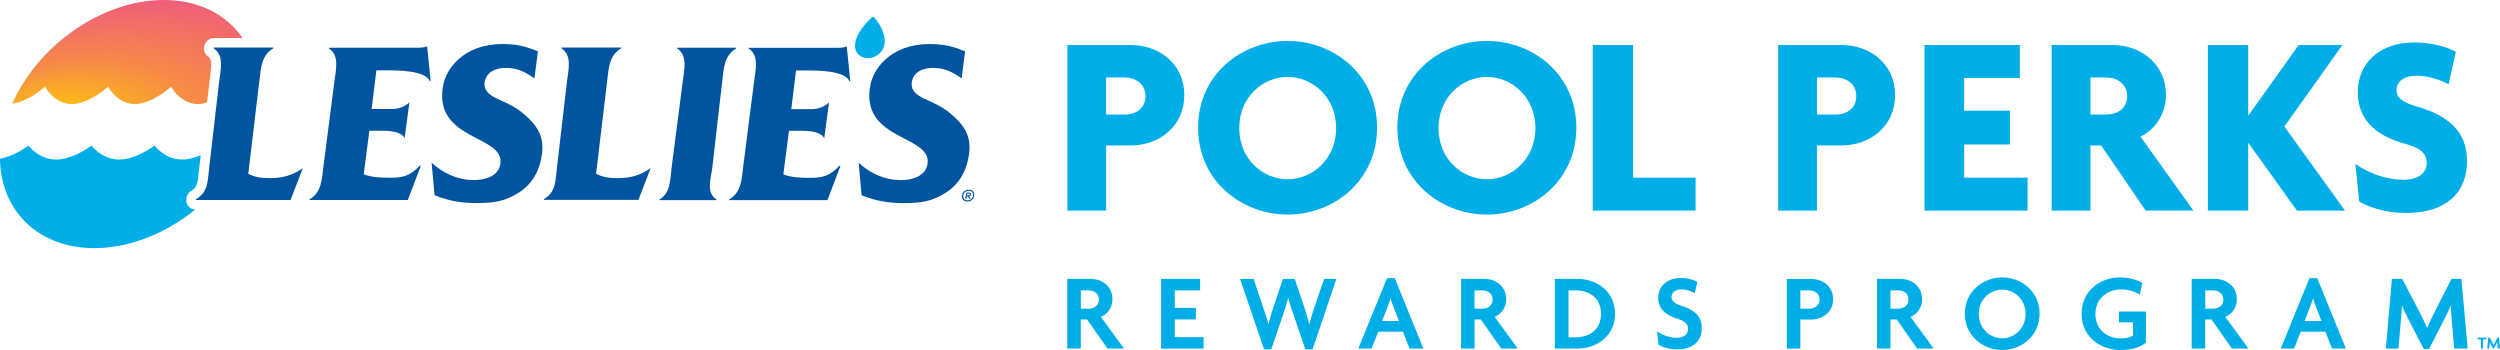 <?xml version="1.0" encoding="utf-8"?>
<!-- Generator: Adobe Illustrator 25.2.3, SVG Export Plug-In . SVG Version: 6.00 Build 0)  -->
<svg version="1.1" id="Layer_1" xmlns="http://www.w3.org/2000/svg" xmlns:xlink="http://www.w3.org/1999/xlink" x="0px" y="0px"
	 width="1200px" height="168px" viewBox="0 0 1200 168" style="enable-background:new 0 0 1200 168;" xml:space="preserve">
<style type="text/css">
	.st0{fill:url(#lpm-logo-gradient);}
	.st1{fill:#00AEE7;}
	.st2{fill:#01549F;}
</style>
<radialGradient id="lpm-logo-gradient" cx="3.392" cy="287.724" r="4.431" fx="1.176" fy="287.059" gradientTransform="matrix(24.96 0 0 -11.274 -12.457 3293.752)" gradientUnits="userSpaceOnUse">
	<stop  offset="0" style="stop-color:#FFCD03"/>
	<stop  offset="0.5" style="stop-color:#F6884A"/>
	<stop  offset="1" style="stop-color:#F05D7A"/>
</radialGradient>
<path style="fill:url(#lpm-logo-gradient);" d="M99.91,27.12c-1.46-1.02-2.26-2.74-1.99-4.5c0.31-2.34,2.35-4.37,4.7-4.37h13.82C108.72,7.02,95.48,0,78.64,0
	C49.05,0,18.43,21.55,5.85,49.77c6.91-0.88,13.82-6.54,13.91-6.62l1.86-1.55l0.97,1.55c0.04,0.09,4.43,6.8,11.83,6.8
	c7.44,0,15.51-6.71,15.6-6.8l1.86-1.55l0.97,1.55c0.04,0.09,4.43,6.8,11.83,6.8c7.4,0,15.51-6.71,15.6-6.8l1.86-1.55l0.97,1.55
	c0.04,0.09,4.43,6.8,11.83,6.8c1.46,0,2.97-0.31,4.43-0.75l1.55-12.98C101.59,31,101.77,28.4,99.91,27.12z"/>
<path style="fill:#00AEE7;" d="M90.56,99.1c-0.89-1.02-1.33-2.34-1.15-3.67c0.18-1.46,1.06-3.09,2.35-3.8c2.7-1.55,3.15-3.67,3.63-8.79
	c0.09-0.93,0.18-1.81,0.31-2.74l0.66-5.61c-2.75,1.15-5.85,2.08-8.91,2.08c-6.82,0-11.34-4.33-13.29-6.67
	c-3.19,2.3-10.15,6.67-16.97,6.67s-11.34-4.33-13.29-6.67c-3.19,2.3-10.15,6.67-16.97,6.67s-11.34-4.33-13.25-6.67
	c-2.7,1.94-8.02,5.26-13.69,6.32c0.35,24.73,18.17,42.88,45.32,42.88c16.97,0,34.29-7.11,48.34-18.46
	C92.46,100.52,91.36,100.03,90.56,99.1z"/>
<path style="fill:#00AEE7;" d="M411.11,24.86c1.02,1.85,3.06,3.05,5.54,3.05c3.9,0,7.44-3.05,7.93-6.76c0.71-5.65-3.32-10.91-4.87-12.72
	l-0.04-0.04l0,0c-0.13-0.13-0.35-0.22-0.58-0.22c-0.22,0-0.49,0.09-0.66,0.22l0,0l-0.04,0.04c-0.31,0.26-0.71,0.62-1.11,1.06
	c-0.89,0.88-1.95,2.03-3.01,3.4c-1.77,2.3-3.41,5.12-3.81,8.08c0,0.04,0,0.13-0.04,0.18c-0.09,0.88-0.04,1.68,0.18,2.47
	C410.71,24.07,410.88,24.47,411.11,24.86z"/>
<path style="fill:#01549F;" d="M94.06,96.01h45.41l5.89-15.28c-5.41,3.67-9.88,4.77-16.04,4.77c-4.03,0-6.78-0.4-10.15-2.08l5.32-44.56
	c0.75-5.87,0.8-12.23,6.73-15.68l0.04-0.35h-28.67l-0.04,0.35c5.05,3.44,3.46,9.76,2.7,15.55L100.4,80.6
	c-0.75,5.79-0.31,11.57-6.25,14.97L94.06,96.01z"/>
<path style="fill:#01549F;" d="M312.31,80.73c-5.41,3.67-9.88,4.77-16.04,4.77c-4.03,0-6.78-0.4-10.15-2.08l5.32-44.56
	c0.75-5.87,0.8-12.23,6.73-15.68l0.04-0.35h-28.67l-0.04,0.35c5.05,3.44,3.46,9.76,2.7,15.55l-4.87,41.87
	c-0.75,5.79-0.31,11.57-6.25,14.97l-0.04,0.35h45.41L312.31,80.73z"/>
<path style="fill:#01549F;" d="M148.55,96.01h47.18l6.29-16.43h-0.58c-4.92,5.12-8.2,5.74-14.44,5.74c-3.9,0-8.91-0.22-12.41-1.68l2.7-20.89
	h4.56c12.23-0.35,12.32,3.84,12.32,3.84l2.35-17.49c0,0-2.61,2.87-7.44,3.22h-10.68l2.26-18.55h4.83c5.49,0,18.52-0.04,20.87,5.21
	h0.35l-1.68-16.65h-0.35c-1.28,0.57-3.1,0.57-4.78,0.57h-42l-0.04,0.35c5.05,3.31,3.46,9.67,2.7,15.46l-5.36,41.56
	c-0.75,5.79-0.75,12.01-6.69,15.46L148.55,96.01z"/>
<path style="fill:#01549F;" d="M356.7,80.25c-0.75,5.79-0.75,12.01-6.69,15.46l-0.04,0.35h47.18l6.29-16.43h-0.58
	c-4.92,5.12-8.2,5.74-14.44,5.74c-3.9,0-8.91-0.22-12.41-1.68l2.7-20.89h4.56c12.23-0.35,12.32,3.84,12.32,3.84l2.35-17.49
	c0,0-2.61,2.87-7.44,3.22h-10.68l2.26-18.55h4.83c5.49,0,18.52-0.04,20.87,5.21h0.35l-1.68-16.65h-0.35
	c-1.28,0.57-3.1,0.57-4.78,0.57h-42l0,0.26c5.05,3.31,3.46,9.67,2.7,15.46L356.7,80.25z"/>
<path style="fill:#01549F;" d="M227.64,86.43c-8.06,0-14.89-3.22-20.47-8.35l1.42,15.63c6.6,2.65,12.67,3.75,20.03,3.75
	c7.93,0,13.69-0.57,20.91-5.34c6.47-4.33,9.7-11,10.63-18.24c0.93-7.11-1.33-12.1-6.11-16.78c-3.99-3.89-6.96-5.83-12.01-8.17
	c-3.9-1.77-10.1-3.89-9.44-9.23c0.66-5.21,5.49-7.24,10.63-7.11c5.58,0.18,8.99,2.03,13.29,5.03l1.68-12.98
	c-5.54-2.21-9.26-3.36-16.22-3.49c-6.82-0.13-14.18,1.37-20.11,5.83c-5.14,3.84-8.64,9.27-9.44,15.63
	c-3.19,24.91,29.51,22.3,27.78,35.86C239.47,84.66,232.65,86.43,227.64,86.43z"/>
<path style="fill:#01549F;" d="M459.09,57.1c-3.99-3.89-6.96-5.83-12.01-8.17c-3.9-1.77-10.1-3.89-9.44-9.23c0.66-5.21,5.49-7.24,10.63-7.11
	c5.58,0.18,8.99,2.03,13.29,5.03l1.68-12.98c-5.54-2.21-9.26-3.36-16.22-3.49c-6.82-0.13-14.18,1.37-20.11,5.83
	c-5.14,3.84-8.64,9.27-9.44,15.63c-3.19,24.91,29.51,22.3,27.78,35.86c-0.8,6.23-7.62,7.99-12.63,7.99
	c-8.06,0-14.89-3.22-20.47-8.35l1.42,15.63c6.6,2.65,12.67,3.75,20.03,3.75c7.93,0,13.69-0.57,20.91-5.34
	c6.47-4.33,9.7-11,10.63-18.24C466.13,66.78,463.87,61.74,459.09,57.1z"/>
<path style="fill:#01549F;" d="M343.85,95.7c-5.05-3.44-2.66-9.67-1.91-15.46l4.74-41.43c0.75-5.79,0.8-12.1,6.69-15.55l0.04-0.35h-28.31
	l-0.04,0.35c5.05,3.44,3.46,9.76,2.7,15.55l-5.36,41.43c-0.75,5.79-0.44,12.41-5.8,15.46l-0.04,0.35h27.2L343.85,95.7z"/>
<path style="fill:#01549F;" d="M466.09,93.19c0-0.49-0.31-0.75-0.93-0.75c-0.13,0-0.49,0-0.93,0h-0.35c-0.22,1.06-0.49,2.25-0.66,2.87
	c0.18,0,0.4,0,0.58,0c0.04-0.26,0.18-0.66,0.27-1.1c0.13,0,0.31,0,0.53,0.04c0.31,0.44,0.66,1.02,0.71,1.1c0.22,0,0.49,0,0.66,0
	v-0.04c-0.27-0.31-0.58-0.75-0.8-1.1C465.73,94.07,466.09,93.72,466.09,93.19z M464.76,93.76c-0.22,0-0.44,0-0.66,0
	c0.09-0.26,0.13-0.57,0.22-0.84c0.22,0,0.53,0,0.75,0c0.31,0,0.49,0.09,0.49,0.35C465.51,93.58,465.25,93.76,464.76,93.76z"/>
<path style="fill:#01549F;" d="M465.02,91.07c-2.08,0-3.28,1.5-3.28,3.18c0,1.32,0.8,2.47,2.61,2.47c2.08,0,3.28-1.5,3.28-3.18
	C467.68,92.13,466.89,91.07,465.02,91.07z M464.4,96.15c-1.55,0-2.04-0.93-2.04-1.94c0-1.37,0.93-2.61,2.66-2.61
	c1.55,0,2.04,0.93,2.04,1.94C467.06,94.91,466.13,96.15,464.4,96.15z"/>
<path style="fill:#00AEE7;" d="M542.69,69.82h-11.74v31.27h-18.61V21.6h30.39c13.65,0,25.74,9.1,25.74,24.03
	C568.48,60.59,556.47,69.82,542.69,69.82z M539.94,37.19h-8.99v17.8h8.99c5.01,0,9.88-2.74,9.88-8.83
	C549.82,40.19,544.95,37.19,539.94,37.19z"/>
<path style="fill:#00AEE7;" d="M618.1,102.99c-22.02,0-43.02-16.08-43.02-41.74c0-25.44,20.87-41.6,43.02-41.6c22.02,0,42.89,16.08,42.89,41.6
	S640.21,102.99,618.1,102.99z M618.1,36.92c-12.01,0-23.26,9.72-23.26,24.56s11.25,24.56,23.26,24.56
	c11.87,0,23.26-9.72,23.26-24.56S629.97,36.92,618.1,36.92z"/>
<path style="fill:#00AEE7;" d="M713.75,102.99c-22.02,0-43.02-16.08-43.02-41.74c0-25.44,20.87-41.6,43.02-41.6
	c22.02,0,42.89,16.08,42.89,41.6S735.86,102.99,713.75,102.99z M713.75,36.92c-12.01,0-23.26,9.72-23.26,24.56
	s11.25,24.56,23.26,24.56c11.87,0,23.26-9.72,23.26-24.56S725.63,36.92,713.75,36.92z"/>
<path style="fill:#00AEE7;" d="M764.53,101.09V21.6h19.36v63.68h29.99v15.81H764.53z"/>
<path style="fill:#00AEE7;" d="M883.88,69.82h-11.74v31.27h-18.61V21.6h30.39c13.65,0,25.74,9.1,25.74,24.03
	C909.63,60.59,897.66,69.82,883.88,69.82z M881.14,37.19h-8.99v17.8h8.99c5.01,0,9.88-2.74,9.88-8.83
	C891.02,40.19,886.14,37.19,881.14,37.19z"/>
<path style="fill:#00AEE7;" d="M923.76,101.09V21.6h45.77v15.81h-26.76v15.72h22.02v16.21h-22.02v15.94h30.48v15.81H923.76z"/>
<path style="fill:#00AEE7;" d="M1029.91,101.09l-21.35-31.27h-5.14v31.27h-18.61V21.6h29.11c13.65,0,25.74,9.1,25.74,24.03
	c0,9.23-5.49,16.83-12.23,19.92l25.39,35.51h-22.91V101.09z M1011.04,37.19h-7.62v17.8h7.62c5.01,0,10.01-2.74,10.01-8.83
	C1021.05,40.19,1016.05,37.19,1011.04,37.19z"/>
<path style="fill:#00AEE7;" d="M1102.53,101.09l-23.26-32.42h-0.13v32.42h-19.36V21.6h19.36v33.79h0.13l24.1-33.79h21l-27.87,39.13
	l29.11,40.37H1102.53z"/>
<path style="fill:#00AEE7;" d="M1154.81,102.24c-8.99,0-17.63-2.61-22.37-5.48l-1.86-18.06c6.51,4.5,15.02,7.6,22.99,7.6
	c6.87,0,11.25-3.14,11.25-7.99c0-4.59-2.88-7.24-10.23-9.23c-15.64-4.24-22.86-12.85-22.86-24.91c0-13.21,9.88-23.8,27.11-23.8
	c9.13,0,16.75,2.61,19.98,4.5l-3.5,15.59c-3.23-1.85-9.61-4.11-15.11-4.11c-6.73,0-9.88,3-9.88,6.85c0,3.97,3.37,6.09,9.48,7.86
	c15.24,4.24,24.37,12.1,24.37,26.15C1184.18,92.52,1174.17,102.24,1154.81,102.24z"/>
<path style="fill:#00AEE7;" d="M1191.85,162.92v4.37h-1.02v-4.37h-1.59v-0.84h4.21v0.84H1191.85z"/>
<path style="fill:#00AEE7;" d="M1198.89,167.29l-0.18-2.12c-0.04-0.31-0.04-0.71-0.04-1.06l0,0c-0.13,0.35-0.35,0.79-0.53,1.1l-1.11,2.16h-0.4
	l-1.11-2.16c-0.18-0.31-0.35-0.75-0.49-1.1l0,0c0,0.35-0.04,0.75-0.04,1.06l-0.18,2.12h-0.93l0.44-5.21h0.75l1.28,2.43
	c0.18,0.35,0.44,0.84,0.58,1.24l0,0c0.13-0.35,0.4-0.84,0.58-1.24l1.24-2.43h0.75l0.49,5.21H1198.89z"/>
<path style="fill:#00AEE7;" d="M531.57,167.29l-9.79-13.96h-3.01v13.96h-6.47v-33.43h11.21c5.27,0,10.46,3.4,10.46,9.76
	c0,4.2-2.48,7.2-5.54,8.48l11.08,15.19C539.5,167.29,531.57,167.29,531.57,167.29z M522.49,139.38h-3.68v8.79h3.68
	c2.53,0,5.01-1.37,5.01-4.42C527.49,140.79,525.06,139.38,522.49,139.38z"/>
<path style="fill:#00AEE7;" d="M557.31,167.29v-33.43h18.74v5.52h-12.14v8.39h10.1v5.56h-10.1v8.48h13.82v5.52h-20.42V167.29z"/>
<path style="fill:#00AEE7;" d="M630.02,167.69h-3.46l-5.58-16.34c-0.84-2.43-1.68-4.99-2.57-8.21h-0.09c-0.89,3.27-1.73,5.87-2.53,8.21
	l-5.58,16.34h-3.46l-11.52-33.79h6.51l4.87,14.49c0.75,2.08,1.6,4.55,2.17,7.2h0.09c0.62-2.61,1.37-5.03,2.08-7.2l4.87-14.49h5.67
	l4.87,14.49c0.66,1.99,1.46,4.59,2.08,7.2h0.09c0.58-2.52,1.42-5.21,2.08-7.2l4.96-14.49h5.89L630.02,167.69z"/>
<path style="fill:#00AEE7;" d="M676.58,167.29l-3.19-8.08h-11.83l-3.19,8.08h-6.38l13.78-33.79h3.72l13.73,33.79H676.58z M668.69,146.89
	c-0.35-1.02-0.84-2.34-1.2-3.62h-0.09c-0.31,1.28-0.84,2.61-1.2,3.62l-2.79,7.2h8.11L668.69,146.89z"/>
<path style="fill:#00AEE7;" d="M720.58,167.29l-9.79-13.96h-3.01v13.96h-6.47v-33.43h11.21c5.27,0,10.46,3.4,10.46,9.76
	c0,4.2-2.48,7.2-5.54,8.48l11.08,15.19C728.51,167.29,720.58,167.29,720.58,167.29z M711.45,139.38h-3.68v8.79h3.68
	c2.53,0,5.01-1.37,5.01-4.42C716.46,140.79,714.02,139.38,711.45,139.38z"/>
<path style="fill:#00AEE7;" d="M757.13,167.29h-10.81v-33.43h10.81c9.53,0,18.08,6.14,18.08,16.74C775.2,161.2,766.65,167.29,757.13,167.29z
	 M756.29,139.38h-3.41v22.52h3.41c6.69,0,12.18-3.67,12.18-11.26C768.47,143.05,762.98,139.38,756.29,139.38z"/>
<path style="fill:#00AEE7;" d="M805.02,167.69c-3.68,0-7.09-1.06-8.95-2.25l-0.71-6.45c2.57,1.9,5.98,3.14,9.48,3.14
	c3.28,0,5.41-1.63,5.41-4.15s-1.46-3.89-5.01-4.95c-6.25-1.85-9.3-5.21-9.3-10.11c0-5.08,3.77-9.5,10.94-9.5
	c3.54,0,6.51,1.06,7.84,1.9l-1.24,5.39c-1.28-0.79-3.9-1.81-6.38-1.81c-3.1,0-4.78,1.68-4.78,3.67c0,2.03,1.6,3.18,4.61,4.15
	c6.07,1.9,9.92,4.81,9.92,10.73C816.89,163.58,812.77,167.69,805.02,167.69z"/>
<path style="fill:#00AEE7;" d="M869.44,153.38h-5.27v13.96h-6.47v-33.43h11.74c5.27,0,10.46,3.4,10.46,9.76
	C879.9,149.89,874.67,153.38,869.44,153.38z M868.38,139.38h-4.21v8.79h4.21c2.53,0,5.01-1.37,5.01-4.42
	C873.38,140.79,870.95,139.38,868.38,139.38z"/>
<path style="fill:#00AEE7;" d="M920.21,167.29l-9.79-13.96h-3.01v13.96h-6.47v-33.43h11.21c5.27,0,10.46,3.4,10.46,9.76
	c0,4.2-2.48,7.2-5.54,8.48l11.08,15.19C928.14,167.29,920.21,167.29,920.21,167.29z M911.09,139.38h-3.68v8.79h3.68
	c2.53,0,5.01-1.37,5.01-4.42C916.09,140.79,913.66,139.38,911.09,139.38z"/>
<path style="fill:#00AEE7;" d="M961.06,168c-9.08,0-17.94-6.67-17.94-17.44c0-10.73,8.82-17.4,17.94-17.4c9.08,0,17.94,6.67,17.94,17.4
	C979.01,161.33,970.19,168,961.06,168z M961.06,139.03c-5.63,0-11.21,4.33-11.21,11.66c0,7.24,5.58,11.7,11.21,11.7
	c5.54,0,11.21-4.42,11.21-11.7C972.27,143.4,966.65,139.03,961.06,139.03z"/>
<path style="fill:#00AEE7;" d="M1017.68,168c-9.17,0-18.52-6.05-18.52-17.4c0-11.53,9.61-17.44,18.25-17.44c4.61,0,8.51,1.15,10.9,2.65
	l-1.2,5.61c-2.26-1.46-5.54-2.52-8.95-2.52c-6.38,0-12.36,4.2-12.36,11.88c0,7.46,5.72,11.66,12.18,11.66
	c2.53,0,4.47-0.49,5.85-1.37v-6.36h-6.73v-5.17h12.94v14.93C1027.03,166.9,1022.96,168,1017.68,168z"/>
<path style="fill:#00AEE7;" d="M1071.29,167.29l-9.79-13.96h-3.01v13.96h-6.47v-33.43h11.21c5.27,0,10.46,3.4,10.46,9.76
	c0,4.2-2.48,7.2-5.54,8.48l11.08,15.19C1079.22,167.29,1071.29,167.29,1071.29,167.29z M1062.21,139.38h-3.68v8.79h3.68
	c2.53,0,5.01-1.37,5.01-4.42C1067.17,140.79,1064.78,139.38,1062.21,139.38z"/>
<path style="fill:#00AEE7;" d="M1119.36,167.29l-3.19-8.08h-11.83l-3.19,8.08h-6.38l13.78-33.79h3.72l13.73,33.79H1119.36z M1111.48,146.89
	c-0.35-1.02-0.84-2.34-1.2-3.62h-0.09c-0.31,1.28-0.84,2.61-1.2,3.62l-2.79,7.2h8.11L1111.48,146.89z"/>
<path style="fill:#00AEE7;" d="M1178.02,167.29l-1.2-13.74c-0.18-2.03-0.35-4.55-0.4-6.85h-0.09c-0.89,2.25-2.26,4.99-3.32,7.02l-7.04,13.78
	h-2.57l-7.13-13.78c-1.06-2.03-2.26-4.68-3.28-6.98h-0.09c-0.04,2.34-0.27,4.95-0.44,6.8l-1.2,13.74h-6.03l2.88-33.43h4.96
	l8.15,15.63c1.2,2.3,2.79,5.48,3.77,7.86h0.09c0.93-2.34,2.44-5.39,3.68-7.86l7.97-15.63h4.74l3.01,33.43H1178.02z"/>
</svg>

